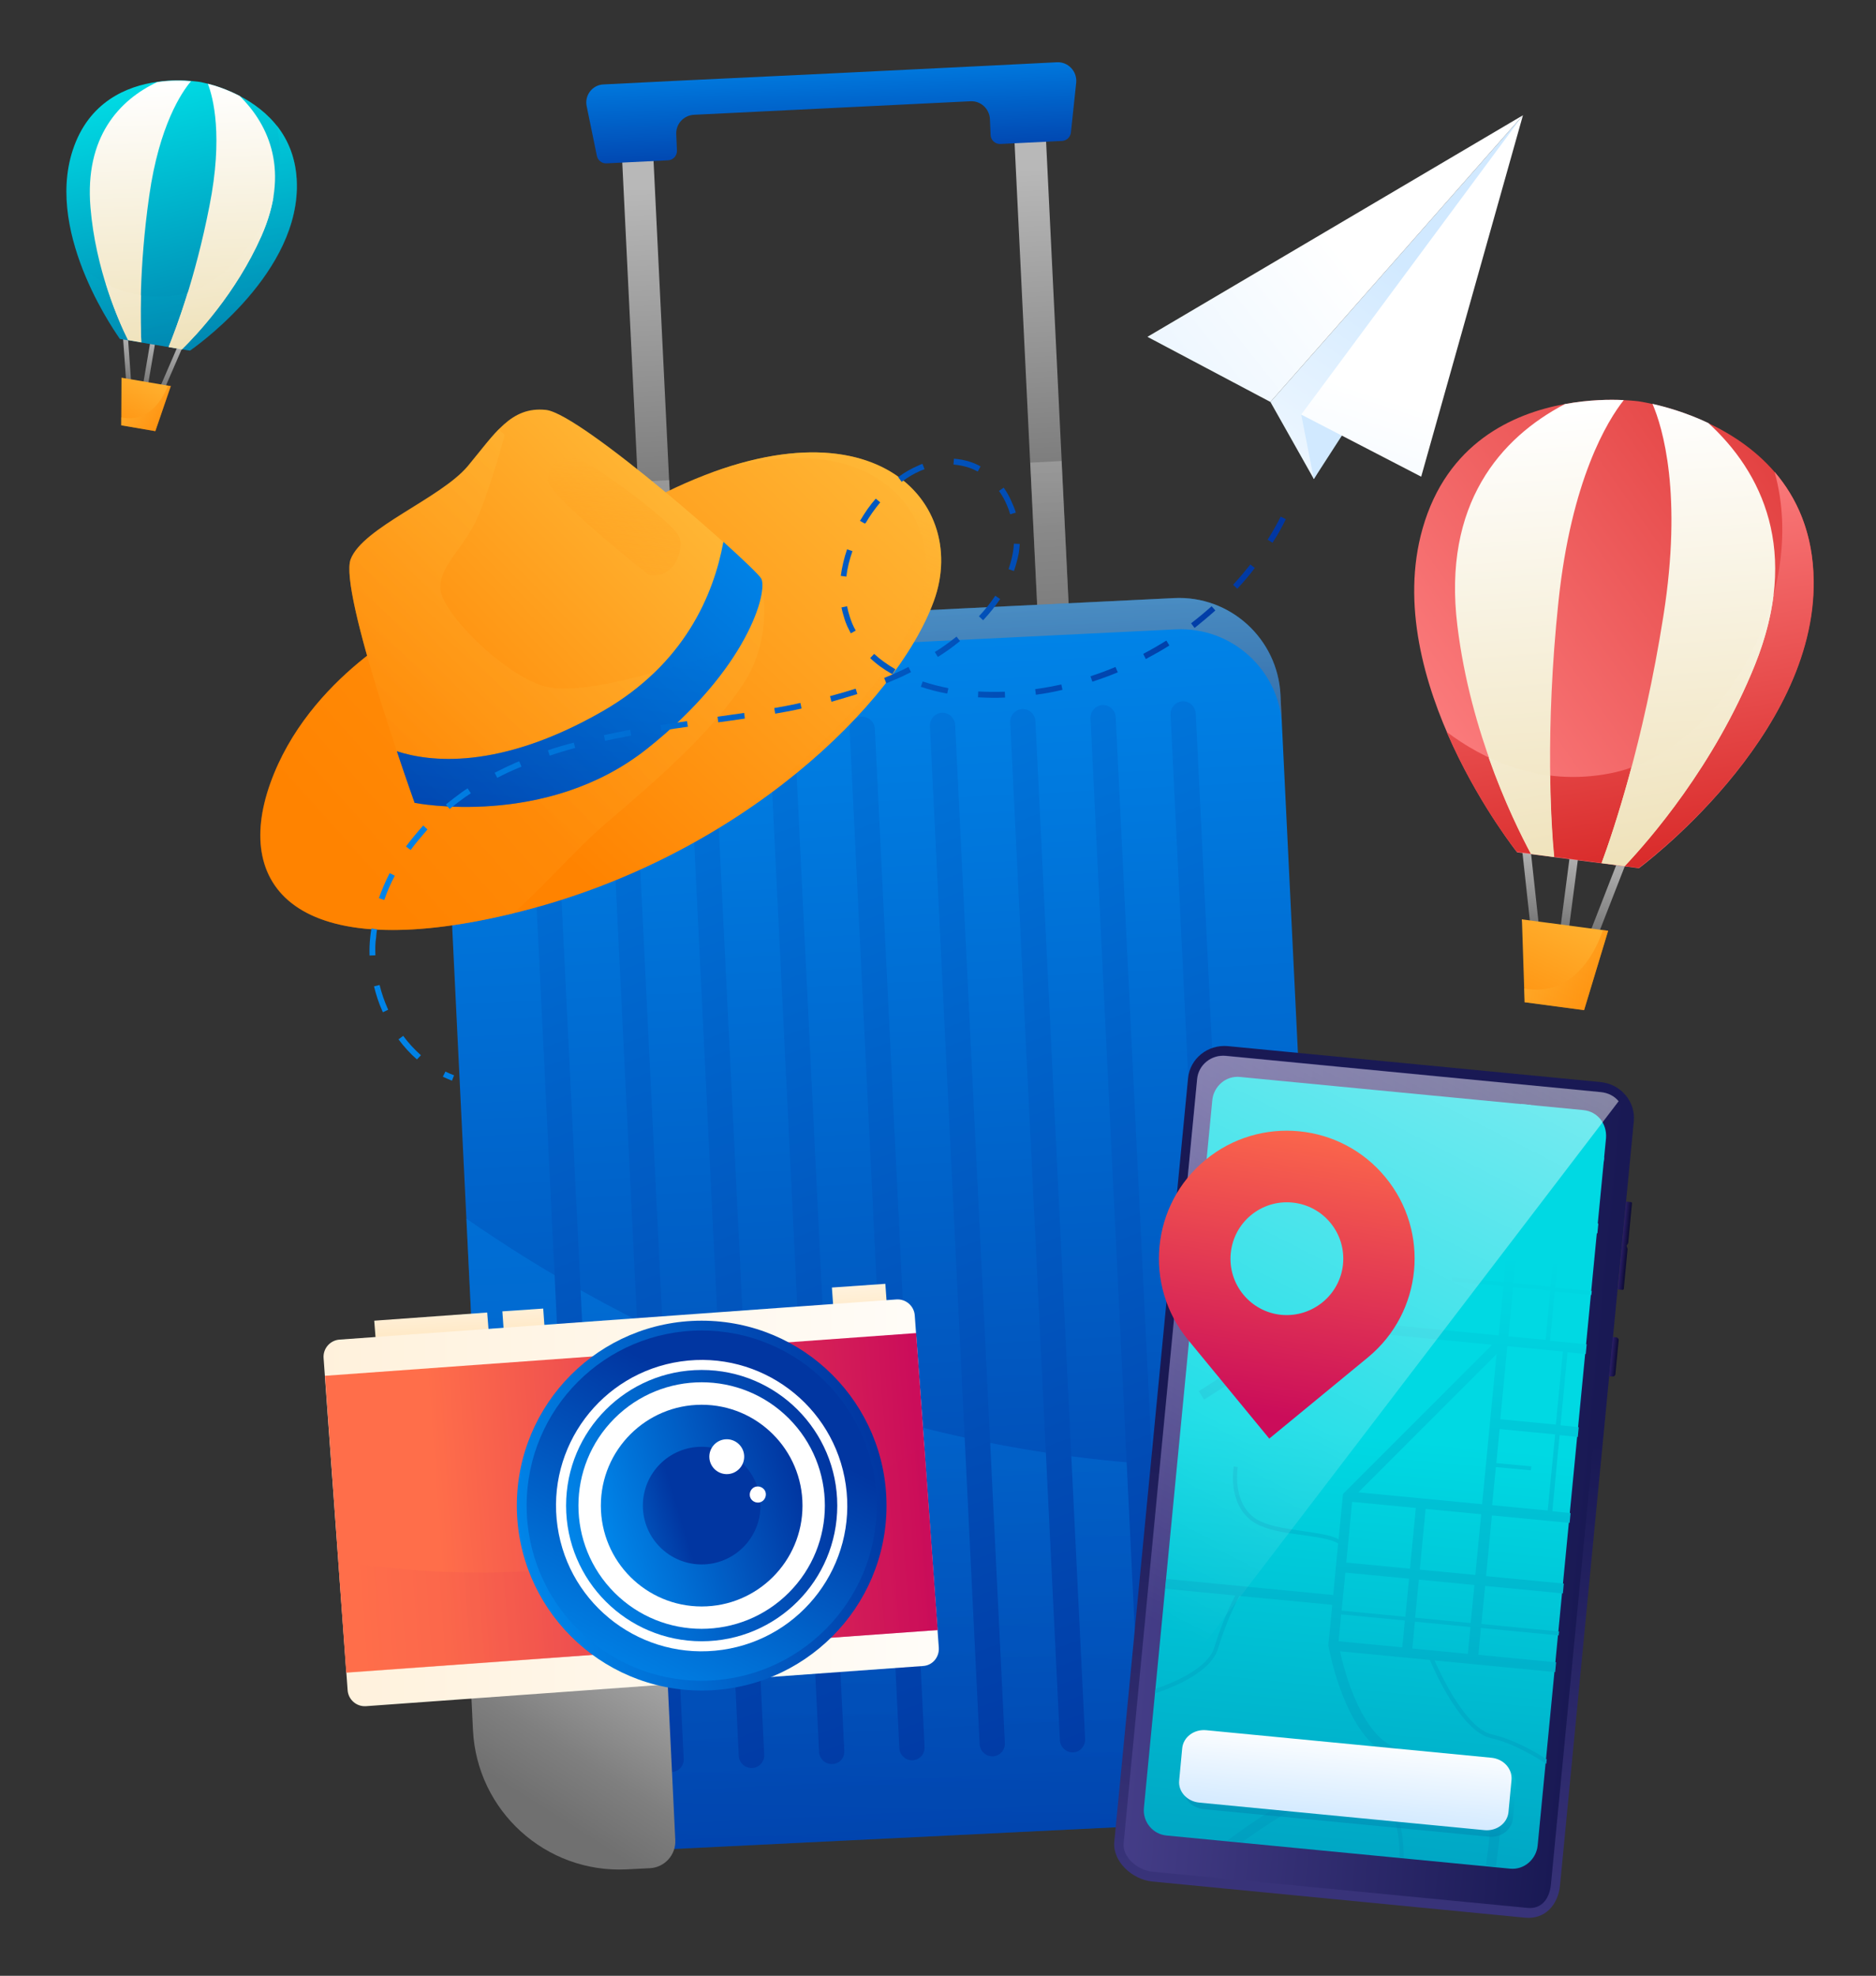 <svg width="452" height="476" viewBox="0 0 452 476" fill="none" xmlns="http://www.w3.org/2000/svg">
<rect x="0" y="0" width="452" height="476" fill="#333333" stroke="none"/>
<g clip-path="url(#clip0_1341_7482)">
<path d="M163.831 169.231L156.296 169.568L149.604 32.493L157.139 32.099L163.831 169.231Z" fill="url(#paint0_linear_1341_7482)"/>
<path opacity="0.5" d="M156.071 165.294L163.662 164.9L161.244 115.683L153.709 116.077L156.071 165.294Z" fill="url(#paint1_linear_1341_7482)"/>
<path d="M250.82 164.956L258.411 164.619L251.72 27.487L244.128 27.881L250.82 164.956Z" fill="url(#paint2_linear_1341_7482)"/>
<path opacity="0.5" d="M250.651 160.681L258.186 160.288L255.768 111.071L248.233 111.465L250.651 160.681Z" fill="url(#paint3_linear_1341_7482)"/>
<path d="M254.7 15L237.831 15.844L200.043 17.7L162.256 19.5L145.387 20.343C142.744 20.456 140.832 22.931 141.338 25.518L143.813 37.555C144.038 38.624 144.993 39.411 146.118 39.355L160.963 38.624C162.2 38.568 163.156 37.499 163.1 36.262L162.931 32.324C162.819 29.906 164.674 27.825 167.148 27.656L200.493 26.025L233.838 24.393C236.256 24.281 238.337 26.137 238.505 28.612L238.674 32.549C238.73 33.787 239.799 34.743 241.036 34.687L255.881 33.956C257.005 33.899 257.849 33.056 258.017 31.987L259.311 19.781C259.479 17.137 257.343 14.887 254.7 15Z" fill="url(#paint4_linear_1341_7482)"/>
<path d="M282.871 144.088L129.98 151.569C116.484 152.244 106.026 163.719 106.7 177.218L118.677 423.02C119.352 436.52 130.823 446.982 144.319 446.307L297.21 438.826C310.706 438.151 321.165 426.676 320.49 413.177L308.513 167.375C307.838 153.875 296.367 143.413 282.871 144.088Z" fill="url(#paint5_linear_1341_7482)"/>
<path opacity="0.35" d="M297.21 438.826C310.706 438.151 321.165 426.676 320.49 413.177L317.566 352.767C221.58 359.179 147.243 317.893 112.38 293.594L118.677 423.077C119.352 436.576 130.823 447.038 144.319 446.363L297.21 438.826Z" fill="url(#paint6_linear_1341_7482)"/>
<path opacity="0.35" d="M282.871 144.088L129.98 151.569C116.484 152.244 106.026 163.719 106.7 177.218L107.094 184.755C106.419 171.256 116.878 159.725 130.373 159.106L283.265 151.625C296.76 150.95 308.288 161.413 308.906 174.912L308.513 167.375C307.838 153.875 296.367 143.413 282.871 144.088Z" fill="url(#paint7_linear_1341_7482)"/>
<path d="M219.893 424.089C218.206 424.145 216.8 422.852 216.688 421.22L204.711 175.868C204.654 174.181 205.948 172.775 207.578 172.662C209.265 172.606 210.671 173.899 210.784 175.531L222.761 420.827C222.873 422.57 221.58 423.977 219.893 424.089Z" fill="url(#paint8_linear_1341_7482)"/>
<path d="M200.55 424.989C198.863 425.045 197.457 423.752 197.344 422.12L185.367 176.824C185.311 175.137 186.604 173.731 188.235 173.618C189.922 173.562 191.328 174.856 191.44 176.487L203.417 421.783C203.53 423.527 202.236 424.933 200.55 424.989Z" fill="url(#paint9_linear_1341_7482)"/>
<path d="M181.206 425.945C179.519 426.001 178.113 424.708 178.001 423.077L166.024 177.781C165.968 176.093 167.261 174.687 168.892 174.575C170.578 174.518 171.984 175.812 172.097 177.443L184.13 422.795C184.186 424.427 182.893 425.889 181.206 425.945Z" fill="url(#paint10_linear_1341_7482)"/>
<path d="M161.863 426.901C160.176 426.958 158.77 425.664 158.658 424.033L146.68 178.737C146.624 177.049 147.917 175.643 149.548 175.531C151.235 175.474 152.641 176.768 152.753 178.399L164.73 423.695C164.843 425.383 163.55 426.845 161.863 426.901Z" fill="url(#paint11_linear_1341_7482)"/>
<path d="M142.576 427.858C140.889 427.914 139.483 426.62 139.37 424.989L127.393 179.693C127.337 178.006 128.63 176.599 130.261 176.487C131.948 176.431 133.354 177.724 133.466 179.356L145.443 424.652C145.5 426.339 144.206 427.745 142.576 427.858Z" fill="url(#paint12_linear_1341_7482)"/>
<path d="M297.21 420.32C295.523 420.377 294.118 419.083 294.005 417.452L282.028 172.156C281.972 170.468 283.265 169.062 284.896 168.95C286.583 168.894 287.988 170.187 288.101 171.818L300.078 417.114C300.19 418.802 298.897 420.208 297.21 420.32Z" fill="url(#paint13_linear_1341_7482)"/>
<path d="M277.867 421.22C276.18 421.277 274.774 419.983 274.662 418.352L262.741 173.056C262.685 171.368 263.978 169.962 265.609 169.85C267.295 169.793 268.701 171.087 268.814 172.718L280.791 418.014C280.847 419.702 279.554 421.164 277.867 421.22Z" fill="url(#paint14_linear_1341_7482)"/>
<path d="M258.58 422.177C256.893 422.233 255.487 420.939 255.375 419.308L243.397 174.012C243.341 172.325 244.634 170.918 246.265 170.806C247.952 170.75 249.358 172.043 249.47 173.675L261.447 418.971C261.504 420.658 260.21 422.12 258.58 422.177Z" fill="url(#paint15_linear_1341_7482)"/>
<path d="M239.236 423.133C237.549 423.189 236.144 421.895 236.031 420.264L224.054 174.912C223.998 173.225 225.291 171.818 226.922 171.706C228.609 171.65 230.014 172.943 230.127 174.575L242.104 419.87C242.217 421.614 240.923 423.02 239.236 423.133Z" fill="url(#paint16_linear_1341_7482)"/>
<path d="M317.341 389.834L282.871 391.522C279.329 391.69 276.574 394.728 276.742 398.271L278.654 437.701C278.823 441.245 281.859 444.001 285.402 443.832L291.025 443.551C310.537 442.595 325.551 426.001 324.595 406.54L324.089 395.965C323.92 392.365 320.883 389.609 317.341 389.834Z" fill="url(#paint17_linear_1341_7482)"/>
<path d="M154.047 397.765L119.577 399.453C116.035 399.621 113.279 402.659 113.448 406.202L113.954 416.777C114.91 436.295 131.498 451.313 150.954 450.357L156.577 450.075C160.12 449.907 162.875 446.869 162.706 443.326L160.794 403.896C160.626 400.353 157.645 397.596 154.047 397.765Z" fill="url(#paint18_linear_1341_7482)"/>
<path d="M36.974 81.429C36.637 81.372 36.356 81.597 36.3 81.879L34.5 92.453C34.444 92.734 34.669 93.016 35.006 93.072C35.343 93.128 35.625 92.903 35.681 92.622L37.48 82.047C37.536 81.822 37.312 81.485 36.974 81.429Z" fill="url(#paint19_linear_1341_7482)"/>
<path d="M30.17 80.304C29.833 80.304 29.608 80.585 29.608 80.866L30.395 91.891C30.395 92.172 30.62 92.341 30.901 92.397C30.958 92.397 31.014 92.397 31.014 92.397C31.351 92.397 31.576 92.116 31.576 91.834L30.789 80.81C30.789 80.529 30.508 80.304 30.17 80.304Z" fill="url(#paint20_linear_1341_7482)"/>
<path d="M43.834 82.61C43.497 82.497 43.16 82.61 43.047 82.891L38.661 93.016C38.549 93.297 38.717 93.634 38.999 93.747C39.055 93.747 39.111 93.747 39.111 93.803C39.392 93.859 39.673 93.747 39.73 93.466L44.116 83.341C44.284 83.06 44.116 82.722 43.834 82.61Z" fill="url(#paint21_linear_1341_7482)"/>
<path d="M41.135 93.016L37.424 103.871L29.214 102.465V102.184L29.271 91.384V90.991L41.135 93.016Z" fill="url(#paint22_linear_1341_7482)"/>
<path opacity="0.45" d="M35.175 99.709C32.926 101.003 30.733 100.89 29.214 100.553V102.184V102.465L37.424 103.871L41.191 93.016L40.461 92.903C39.786 94.647 38.155 98.022 35.175 99.709Z" fill="url(#paint23_linear_1341_7482)"/>
<path d="M17.518 36.205C21.342 24.506 30.564 20.737 37.874 19.725C41.248 19.219 44.172 19.331 46.027 19.5C47.321 19.612 48.052 19.725 48.052 19.725C48.052 19.725 48.783 19.837 50.076 20.175C51.875 20.625 54.687 21.525 57.723 23.1C64.302 26.531 71.781 33.112 71.5 45.43C71.05 67.254 45.746 84.466 45.746 84.466L37.312 83.06L28.877 81.653C28.933 81.597 10.714 57.017 17.518 36.205Z" fill="url(#paint24_linear_1341_7482)"/>
<path opacity="0.45" d="M66.664 30.187C70.881 47.736 57.78 68.66 42.429 71.135C32.419 72.71 24.66 68.492 19.88 64.554C23.704 74.397 28.989 81.597 28.989 81.597L45.802 84.466C45.802 84.466 71.106 67.254 71.556 45.43C71.669 38.849 69.588 33.899 66.664 30.187Z" fill="url(#paint25_linear_1341_7482)"/>
<path d="M50.469 49.592C47.039 67.198 42.26 79.572 40.629 83.622L43.834 84.185C47.321 80.754 56.824 70.741 62.953 56.961C69.869 41.38 64.921 30.187 57.723 23.1C54.687 21.525 51.875 20.625 50.076 20.175C51.369 23.493 53.787 32.831 50.469 49.592Z" fill="url(#paint26_linear_1341_7482)"/>
<path d="M35.962 47.117C33.432 64.892 33.825 78.11 34.05 82.497L30.845 81.935C28.652 77.547 23.029 64.948 21.792 49.93C20.386 32.999 28.765 24.056 37.874 19.781C41.248 19.275 44.172 19.387 46.027 19.556C43.778 22.2 38.38 30.187 35.962 47.117Z" fill="url(#paint27_linear_1341_7482)"/>
<path d="M45.24 70.46C43.272 76.873 41.473 81.429 40.629 83.566L43.834 84.128C47.321 80.697 56.824 70.685 62.953 56.905C64.471 53.474 65.427 50.211 65.933 47.23C62.672 58.029 54.574 67.535 45.24 70.46ZM25.503 68.323C27.471 74.679 29.664 79.516 30.845 81.879L34.05 82.441C33.938 80.416 33.825 76.535 33.938 71.135C30.789 70.629 27.921 69.617 25.503 68.323Z" fill="url(#paint28_linear_1341_7482)"/>
<path d="M385.661 260.69L295.861 252.028C291.025 251.578 286.695 255.009 286.245 259.79L268.476 443.72C268.027 448.444 272.806 452.832 277.642 453.282L367.443 462C372.278 462.45 375.427 458.906 375.877 454.125L393.646 270.139C394.096 265.414 390.553 261.196 385.661 260.69Z" fill="url(#paint29_linear_1341_7482)"/>
<path d="M385.718 263.052L295.355 254.334C291.868 253.996 288.776 256.471 288.438 259.902L270.726 444.057C270.388 447.432 274.156 450.582 277.642 450.919L368.005 459.638C371.491 459.975 373.347 457.388 373.684 453.957L391.453 269.802C391.734 266.427 389.204 263.39 385.718 263.052Z" fill="url(#paint30_linear_1341_7482)"/>
<path d="M385.605 269.633C384.593 268.396 383.187 267.608 381.5 267.439L298.729 259.452C297.042 259.284 295.467 259.846 294.286 260.858C293.105 261.871 292.262 263.333 292.093 265.021L275.618 435.507C275.449 437.195 275.955 438.77 276.967 440.007C277.979 441.245 279.385 442.032 281.072 442.201L363.844 450.188C365.531 450.357 367.105 449.794 368.286 448.782C369.467 447.769 370.31 446.307 370.479 444.619L386.955 274.133C387.067 272.445 386.561 270.814 385.605 269.633Z" fill="url(#paint31_linear_1341_7482)"/>
<path d="M367.836 277.058L367.724 278.014L386.392 279.814L386.505 278.858L367.836 277.058ZM368.848 266.202L366.487 265.977L363.057 301.244L352.935 300.288L352.823 301.244L362.944 302.2L362.326 308.894L349.955 307.713L349.842 308.669L362.213 309.85L361.089 321.718L316.498 317.387L288.832 335.162L290.125 337.186L317.116 319.862L359.514 323.968L323.864 359.629L323.583 359.91L322.514 370.823C320.546 369.81 317.397 369.36 313.911 368.854C309.581 368.235 304.689 367.56 302.046 365.535C296.817 361.485 298.222 353.498 298.222 353.442L297.267 353.273C297.21 353.611 295.748 361.935 301.484 366.323C304.352 368.516 309.131 369.191 313.798 369.81C317.285 370.316 320.659 370.766 322.402 371.835L321.221 384.266L281.016 380.385L280.791 382.747L297.604 384.378C296.536 386.459 294.286 391.184 292.599 396.809C291.137 401.815 283.153 405.246 278.429 406.877L278.317 407.946C283.153 406.371 291.868 402.715 293.499 397.09C295.242 391.24 297.66 386.291 298.616 384.491L320.996 386.628L320.04 396.471L320.096 396.64C320.265 397.484 323.245 414.021 331.624 420.995C330.78 422.289 327.969 425.495 318.803 429.433C310.087 433.201 300.978 439.501 295.692 443.438L299.291 443.776C304.633 439.951 312.393 434.776 319.703 431.626C321.614 430.783 323.245 429.995 324.651 429.264C326.732 430.051 333.198 432.695 335.391 436.913C336.853 439.726 337.19 444.113 337.247 447.488L338.203 447.601C338.203 444.113 337.809 439.501 336.234 436.464C334.098 432.357 328.475 429.714 325.776 428.645C330.555 425.945 332.636 423.752 333.535 422.345C334.435 422.852 335.335 423.302 336.347 423.583C351.586 427.914 358.839 432.357 359.233 434.72C359.57 437.195 358.727 444.451 357.996 449.513L360.414 449.738C361.089 444.957 362.044 437.251 361.651 434.382C360.864 428.87 345.906 423.808 337.078 421.333C328.193 418.802 323.976 402.94 322.852 397.821L344.5 399.903C345.738 402.827 352.148 417.171 359.233 418.745C364.519 419.927 369.917 423.189 372.56 424.933L372.672 423.864C369.861 422.008 364.687 419.027 359.458 417.846C353.272 416.439 347.256 403.671 345.625 400.015L374.696 402.827L374.921 400.465L356.196 398.665L356.815 392.197L375.54 393.997L375.652 393.04L356.927 391.24L357.827 382.072L376.552 383.872L376.777 381.51L358.052 379.71L359.458 365.085L378.183 366.885L378.408 364.523L374.022 364.073L375.765 345.736L380.151 346.186L380.376 343.824L375.99 343.374L377.677 325.768L382.063 326.218L382.288 323.856L373.459 323.012L374.584 311.144L383.412 311.987L383.525 311.031L374.696 310.188L376.046 296.294L384.874 297.138L385.099 294.776L366.374 292.976L368.848 266.202ZM337.865 396.865L322.514 395.403L323.133 388.934L338.484 390.397L337.865 396.865ZM338.596 389.497L323.245 388.034L324.145 378.866L339.496 380.328L338.596 389.497ZM339.721 377.91L324.37 376.447L325.776 361.823L341.127 363.285L339.721 377.91ZM353.666 398.44L340.283 397.146L340.902 390.678L354.285 391.972L353.666 398.44ZM354.341 391.015L340.958 389.722L341.858 380.553L355.241 381.847L354.341 391.015ZM355.465 379.428L342.083 378.135L343.488 363.51L356.871 364.804L355.465 379.428ZM357.096 362.385L327.294 359.517L360.582 326.218L357.096 362.385ZM364.575 310.075L373.516 310.919L372.391 322.787L363.45 321.943L364.575 310.075ZM372.897 363.904L359.514 362.61L360.414 353.442L368.848 354.229L368.961 353.273L360.526 352.486L361.313 344.274L374.696 345.567L372.897 363.904ZM376.552 325.599L374.865 343.205L361.482 341.911L363.169 324.306L376.552 325.599ZM374.921 296.069L373.572 309.963L364.631 309.119L365.981 295.226L374.921 296.069Z" fill="url(#paint32_linear_1341_7482)"/>
<path opacity="0.5" d="M389.991 265.302C388.979 264.065 387.461 263.277 385.718 263.108L295.355 254.39C291.868 254.052 288.776 256.527 288.438 259.958L273.143 418.296L389.991 265.302Z" fill="url(#paint33_linear_1341_7482)"/>
<path d="M392.297 299.388L393.196 289.938C393.196 289.77 393.14 289.657 392.971 289.601L391.791 289.489L389.766 310.638L390.947 310.75C391.06 310.75 391.228 310.638 391.228 310.469L392.128 301.019C392.128 300.963 392.128 300.907 392.128 300.851L391.903 300.119L392.297 299.444C392.24 299.501 392.297 299.444 392.297 299.388Z" fill="url(#paint34_linear_1341_7482)"/>
<path d="M389.373 322.168L388.585 322.112L387.686 331.562L388.473 331.618C388.867 331.674 389.204 331.393 389.204 330.999L389.991 322.9C390.047 322.562 389.766 322.225 389.373 322.168Z" fill="url(#paint35_linear_1341_7482)"/>
<path opacity="0.45" d="M360.414 425.045L291.7 418.408C288.776 418.127 286.189 420.039 285.908 422.739L285.177 430.501C284.896 433.201 287.089 435.564 290.013 435.845L358.727 442.482C361.651 442.763 364.237 440.851 364.519 438.151L365.25 430.389C365.531 427.745 363.394 425.326 360.414 425.045Z" fill="url(#paint36_linear_1341_7482)"/>
<path d="M359.345 423.47L290.631 416.833C287.707 416.552 285.121 418.464 284.84 421.164L284.109 428.926C283.827 431.626 286.02 433.989 288.944 434.27L357.658 440.907C360.582 441.188 363.169 439.276 363.45 436.576L364.181 428.814C364.406 426.114 362.269 423.752 359.345 423.47Z" fill="url(#paint37_linear_1341_7482)"/>
<path d="M333.817 283.639C323.02 270.477 303.564 268.621 290.463 279.42C277.305 290.22 275.449 309.681 286.245 322.787L305.814 346.58L329.599 327.006C342.757 316.15 344.613 296.744 333.817 283.639ZM308.738 316.769C301.259 316.037 295.804 309.4 296.535 301.919C297.266 294.438 303.902 288.982 311.38 289.714C318.859 290.445 324.314 297.082 323.583 304.563C322.852 311.988 316.216 317.444 308.738 316.769Z" fill="url(#paint38_linear_1341_7482)"/>
<path d="M118.003 324.081L90.787 326.049L90.168 318.175L117.384 316.206L118.003 324.081Z" fill="url(#paint39_linear_1341_7482)"/>
<path d="M131.442 323.125L121.601 323.856L121.039 315.925L130.88 315.25L131.442 323.125Z" fill="url(#paint40_linear_1341_7482)"/>
<path d="M213.876 317.162L200.999 318.118L200.437 310.188L213.314 309.288L213.876 317.162Z" fill="url(#paint41_linear_1341_7482)"/>
<path d="M222.367 401.365L88.2 411.04C85.895 411.208 83.927 409.465 83.758 407.215L77.966 327.174C77.798 324.868 79.541 322.9 81.79 322.731L215.957 313.056C218.262 312.887 220.23 314.631 220.399 316.881L226.191 396.921C226.359 399.228 224.673 401.253 222.367 401.365Z" fill="url(#paint42_linear_1341_7482)"/>
<path d="M83.421 402.94L225.91 392.703L220.736 321.156L78.304 331.449L83.421 402.94Z" fill="url(#paint43_linear_1341_7482)"/>
<path opacity="0.45" d="M222.704 348.323C204.654 359.517 184.861 367.898 164.224 373.016C137.234 379.653 108.893 380.61 81.509 375.997L83.477 402.996L225.91 392.703L222.704 348.323Z" fill="url(#paint44_linear_1341_7482)"/>
<path d="M169.06 407.271C193.656 407.271 213.595 387.326 213.595 362.723C213.595 338.12 193.656 318.175 169.06 318.175C144.464 318.175 124.526 338.12 124.526 362.723C124.526 387.326 144.464 407.271 169.06 407.271Z" fill="url(#paint45_linear_1341_7482)"/>
<path d="M169.06 404.909C192.352 404.909 211.233 386.021 211.233 362.723C211.233 339.424 192.352 320.537 169.06 320.537C145.769 320.537 126.887 339.424 126.887 362.723C126.887 386.021 145.769 404.909 169.06 404.909Z" fill="url(#paint46_linear_1341_7482)"/>
<path d="M174.079 397.464C193.258 394.688 206.556 376.886 203.781 357.701C201.006 338.516 183.208 325.214 164.029 327.99C144.85 330.766 131.552 348.568 134.327 367.753C137.102 386.938 154.9 400.24 174.079 397.464Z" fill="white"/>
<path d="M169.06 395.403C187.104 395.403 201.73 380.771 201.73 362.723C201.73 344.674 187.104 330.043 169.06 330.043C151.017 330.043 136.39 344.674 136.39 362.723C136.39 380.771 151.017 395.403 169.06 395.403Z" fill="url(#paint47_linear_1341_7482)"/>
<path d="M190.047 383.709C201.641 372.111 201.641 353.307 190.047 341.709C178.452 330.111 159.654 330.111 148.059 341.709C136.465 353.307 136.465 372.111 148.059 383.709C159.654 395.307 178.452 395.307 190.047 383.709Z" fill="white"/>
<path d="M169.06 387.022C182.476 387.022 193.352 376.143 193.352 362.723C193.352 349.303 182.476 338.424 169.06 338.424C155.644 338.424 144.769 349.303 144.769 362.723C144.769 376.143 155.644 387.022 169.06 387.022Z" fill="url(#paint48_linear_1341_7482)"/>
<path d="M169.06 376.897C176.886 376.897 183.23 370.551 183.23 362.723C183.23 354.895 176.886 348.548 169.06 348.548C161.234 348.548 154.89 354.895 154.89 362.723C154.89 370.551 161.234 376.897 169.06 376.897Z" fill="url(#paint49_linear_1341_7482)"/>
<path d="M179.294 350.63C179.463 352.936 177.72 354.961 175.414 355.129C173.109 355.298 171.085 353.554 170.916 351.248C170.747 348.942 172.49 346.917 174.796 346.748C177.101 346.58 179.126 348.323 179.294 350.63Z" fill="white"/>
<path d="M184.524 359.91C184.58 360.979 183.793 361.935 182.724 361.992C181.656 362.048 180.7 361.26 180.644 360.192C180.588 359.123 181.375 358.167 182.443 358.11C183.512 358.054 184.468 358.842 184.524 359.91Z" fill="white"/>
<path d="M379.476 204.498C378.914 204.442 378.408 204.78 378.351 205.286L375.933 223.791C375.877 224.297 376.271 224.804 376.833 224.86C377.395 224.916 377.901 224.579 377.958 224.072L380.376 205.567C380.432 205.061 380.038 204.555 379.476 204.498Z" fill="url(#paint50_linear_1341_7482)"/>
<path d="M367.555 202.923C366.993 202.98 366.599 203.43 366.655 203.936L368.736 223.004C368.792 223.454 369.186 223.791 369.636 223.847C369.692 223.847 369.804 223.847 369.86 223.847C370.423 223.791 370.816 223.341 370.76 222.835L368.68 203.767C368.623 203.317 368.117 202.923 367.555 202.923Z" fill="url(#paint51_linear_1341_7482)"/>
<path d="M391.397 206.073C390.835 205.904 390.272 206.129 390.104 206.636L383.131 224.522C382.962 225.029 383.243 225.535 383.749 225.76C383.806 225.76 383.918 225.816 383.974 225.816C384.424 225.872 384.93 225.647 385.043 225.197L392.015 207.311C392.24 206.804 391.959 206.242 391.397 206.073Z" fill="url(#paint52_linear_1341_7482)"/>
<path d="M387.461 224.241L381.669 243.365L367.33 241.453V240.947L366.712 222.216L366.655 221.485L387.461 224.241Z" fill="url(#paint53_linear_1341_7482)"/>
<path opacity="0.45" d="M377.564 236.278C373.74 238.697 369.917 238.641 367.218 238.134L367.33 240.947V241.453L381.669 243.365L387.461 224.241L386.224 224.073C385.155 227.166 382.569 233.128 377.564 236.278Z" fill="url(#paint54_linear_1341_7482)"/>
<path d="M342.757 127.326C348.605 106.796 364.406 99.653 377.002 97.347C382.794 96.278 387.911 96.222 391.172 96.39C393.421 96.503 394.714 96.671 394.714 96.671C394.714 96.671 396.008 96.84 398.201 97.347C401.35 98.022 406.298 99.428 411.64 101.959C423.28 107.471 436.663 118.383 437 139.757C437.619 177.668 394.883 209.167 394.883 209.167L380.207 207.254L365.531 205.342C365.474 205.229 332.355 163.775 342.757 127.326Z" fill="url(#paint55_linear_1341_7482)"/>
<path d="M427.553 113.658C435.988 143.751 414.62 180.987 388.135 186.274C370.873 189.705 357.152 182.787 348.549 176.318C355.803 193.192 365.474 205.229 365.474 205.229L394.827 209.111C394.827 209.111 437.562 177.668 436.944 139.701C436.831 128.339 432.895 119.902 427.553 113.658Z" fill="url(#paint56_linear_1341_7482)"/>
<path d="M400.787 148.307C395.952 179.074 388.529 200.842 385.886 207.929L391.453 208.661C397.301 202.473 413.046 184.474 422.83 160.175C433.851 132.783 424.517 113.715 411.584 101.903C406.242 99.371 401.293 98.022 398.145 97.29C400.619 103.028 405.398 119.058 400.787 148.307Z" fill="url(#paint57_linear_1341_7482)"/>
<path d="M375.484 144.988C372.222 175.981 373.74 198.93 374.471 206.411L368.905 205.679C364.856 198.199 354.285 176.712 351.136 150.725C347.537 121.42 361.538 105.446 377.058 97.347C382.85 96.278 387.967 96.222 391.228 96.39C387.348 101.284 378.576 115.514 375.484 144.988Z" fill="url(#paint58_linear_1341_7482)"/>
<path d="M393.084 184.868C390.047 196.174 387.292 204.105 385.886 207.929L391.453 208.661C397.301 202.473 413.046 184.474 422.83 160.175C425.248 154.1 426.71 148.419 427.328 143.188C422.436 162.2 409.053 179.243 393.084 184.868ZM358.671 182.505C362.494 193.361 366.655 201.63 368.848 205.736L374.415 206.467C374.078 202.98 373.572 196.23 373.459 186.893C367.949 186.162 363 184.53 358.671 182.505Z" fill="url(#paint59_linear_1341_7482)"/>
<path d="M100.515 150.107C100.515 150.107 74.368 162.875 65.146 188.693C55.924 214.51 72.624 232.96 125.538 219.573C178.451 206.186 216.069 169.4 225.01 144.763C233.951 120.183 208.478 92.622 155.677 121.027C102.877 149.432 100.515 150.107 100.515 150.107Z" fill="url(#paint60_linear_1341_7482)"/>
<path opacity="0.5" d="M170.354 114.277C210.615 100.721 229.227 124.57 221.355 146.113C213.426 167.881 183.062 199.211 139.539 215.41C185.03 199.661 216.857 167.15 225.01 144.819C233.107 122.545 213.145 97.965 170.354 114.277Z" fill="url(#paint61_linear_1341_7482)"/>
<path opacity="0.45" d="M123.682 220.023C131.442 213.217 138.527 204.723 146.174 198.199C158.039 188.074 170.86 176.993 178.901 165.069C186.942 153.144 183.343 139.42 183.343 139.42L149.886 138.801C149.886 138.801 133.579 139.588 118.284 140.995C101.527 149.826 100.459 150.163 100.459 150.163C100.459 150.163 74.311 162.931 65.09 188.749C55.98 214.229 72.231 232.51 123.682 220.023Z" fill="url(#paint62_linear_1341_7482)"/>
<path d="M99.896 193.417C99.896 193.417 81.565 142.401 84.489 134.751C87.413 127.101 106.194 120.071 112.717 112.308C119.24 104.49 123.064 97.853 131.554 98.753C140.045 99.653 181.656 136.382 183.343 139.42C185.03 142.457 180.138 161.188 155.79 180.48C131.498 199.717 99.896 193.417 99.896 193.417Z" fill="url(#paint63_linear_1341_7482)"/>
<path opacity="0.45" d="M169.229 167.881C167.767 163.1 165.518 159.613 165.518 159.613C164.843 159.669 140.945 168.05 131.217 165.35C121.489 162.65 106.588 147.801 106.138 142.007C105.688 136.214 111.93 132.164 115.304 124.12C118.621 116.133 121.601 104.771 121.601 104.771L120.139 103.421C117.778 105.84 115.472 108.934 112.717 112.252C106.194 120.071 87.413 127.045 84.489 134.695C81.734 141.951 97.985 188.074 99.728 192.967L102.202 193.755C109.962 194.767 135.434 196.567 155.79 180.424C161.188 176.149 165.63 171.931 169.229 167.881Z" fill="url(#paint64_linear_1341_7482)"/>
<path d="M174.29 130.533C171.984 143.188 164.955 160.006 145.162 171.368C120.14 185.712 103.327 183.518 95.623 180.987C98.041 188.243 99.897 193.417 99.897 193.417C99.897 193.417 131.498 199.717 155.846 180.424C180.194 161.131 185.086 142.457 183.399 139.363C182.893 138.52 179.351 135.089 174.29 130.533Z" fill="url(#paint65_linear_1341_7482)"/>
<path opacity="0.35" d="M157.814 161.919C154.328 165.294 150.167 168.5 145.162 171.368C120.14 185.712 103.327 183.518 95.623 180.987C98.041 188.243 99.897 193.417 99.897 193.417C99.897 193.417 131.498 199.717 155.846 180.424C167.317 171.312 174.459 162.369 178.62 155.113C172.547 157.981 157.814 161.919 157.814 161.919Z" fill="url(#paint66_linear_1341_7482)"/>
<path opacity="0.5" d="M156.24 138.464C156.24 138.464 131.498 118.946 131.948 115.515C132.398 112.083 135.49 108.202 141.395 111.577C147.299 114.952 162.256 126.145 163.606 129.239C164.955 132.276 162.425 139.813 156.24 138.464Z" fill="url(#paint67_linear_1341_7482)"/>
<path d="M316.554 115.402L306.095 96.84L366.936 27.768L316.554 115.402Z" fill="url(#paint68_linear_1341_7482)"/>
<path d="M313.517 99.878L316.554 115.402L325.382 101.734L313.517 99.878Z" fill="url(#paint69_linear_1341_7482)"/>
<path d="M276.461 81.147L366.936 27.768L306.095 96.84L276.461 81.147Z" fill="url(#paint70_linear_1341_7482)"/>
<path d="M366.936 27.768L313.517 99.878L342.42 114.84L366.936 27.768Z" fill="url(#paint71_linear_1341_7482)"/>
<path d="M108.893 260.352C108.162 260.071 107.431 259.733 106.7 259.396L107.319 258.158C107.994 258.496 108.668 258.777 109.399 259.058L108.893 260.352ZM100.459 255.234C98.828 253.827 97.31 252.14 96.016 250.396L97.141 249.553C98.434 251.296 99.84 252.815 101.415 254.221L100.459 255.234ZM92.249 243.872L92.08 243.478C91.237 241.622 90.618 239.653 90.112 237.628L91.462 237.291C91.912 239.203 92.586 241.115 93.374 242.915L93.542 243.253L92.249 243.872ZM269.32 161.975C267.295 162.819 265.271 163.55 263.191 164.225L262.741 162.931C264.765 162.256 266.789 161.525 268.757 160.681L269.32 161.975ZM276.067 158.769L275.449 157.531C277.361 156.519 279.216 155.45 281.016 154.325L281.747 155.507C279.891 156.688 277.979 157.756 276.067 158.769ZM255.993 166.194C253.856 166.7 251.719 167.094 249.583 167.375L249.414 166.025C251.495 165.744 253.631 165.35 255.712 164.9L255.993 166.194ZM287.82 151.288L286.976 150.163C288.663 148.869 290.35 147.463 291.925 146.057L292.824 147.069C291.193 148.532 289.507 149.938 287.82 151.288ZM242.16 168.05C239.967 168.162 237.774 168.106 235.637 167.994L235.694 166.587C237.83 166.7 239.967 166.7 242.104 166.644L242.16 168.05ZM298.11 141.838L297.098 140.882C298.56 139.307 299.909 137.676 301.259 135.989L302.327 136.832C301.034 138.576 299.572 140.263 298.11 141.838ZM90.45 230.147L89.044 230.203C88.988 228.685 89.044 227.166 89.213 225.704C89.269 225.029 89.381 224.354 89.494 223.679L90.843 223.904C90.731 224.579 90.674 225.197 90.618 225.872C90.393 227.222 90.393 228.685 90.45 230.147ZM228.215 167.094C226.022 166.7 223.885 166.137 221.861 165.462L222.311 164.169C224.279 164.844 226.359 165.35 228.496 165.8L228.215 167.094ZM306.601 130.758L305.42 130.026C306.545 128.226 307.613 126.37 308.569 124.458L309.806 125.077C308.85 127.045 307.782 128.958 306.601 130.758ZM215.394 163.831C214.776 164.112 214.157 164.337 213.539 164.619L213.033 163.325C215.001 162.537 217.025 161.638 218.881 160.681L219.499 161.919C218.206 162.594 216.8 163.269 215.394 163.831ZM92.586 216.816L91.293 216.366C92.024 214.342 92.868 212.317 93.88 210.348L95.117 210.967C94.105 212.879 93.261 214.848 92.586 216.816ZM206.566 167.206C204.598 167.825 202.461 168.443 200.325 169.062L199.987 167.712C202.124 167.15 204.204 166.531 206.173 165.912L206.566 167.206ZM225.966 158.263L225.235 157.081C226.978 156.013 228.609 154.832 230.183 153.594L230.464 153.369L231.308 154.438L231.027 154.663C229.452 155.957 227.765 157.138 225.966 158.263ZM215.001 162.425C212.976 161.3 211.177 160.006 209.659 158.544L210.615 157.531C212.077 158.881 213.82 160.119 215.732 161.244L215.001 162.425ZM193.127 170.693L192.396 170.862C190.597 171.256 188.741 171.593 186.773 171.931L186.548 170.581C188.46 170.243 190.372 169.906 192.115 169.512L192.846 169.343L193.127 170.693ZM236.875 149.432L235.862 148.476C237.381 146.844 238.674 145.213 239.799 143.526L240.979 144.313C239.799 146.057 238.393 147.801 236.875 149.432ZM179.463 173.112C177.326 173.45 175.189 173.731 173.053 174.012L172.884 172.662C175.021 172.381 177.157 172.043 179.294 171.762L179.463 173.112ZM98.94 204.779L97.816 203.936C99.109 202.192 100.515 200.505 101.977 198.873L102.989 199.83C101.583 201.461 100.177 203.092 98.94 204.779ZM165.743 175.081C163.606 175.362 161.469 175.699 159.332 176.037L159.107 174.687C161.244 174.349 163.381 174.068 165.518 173.731L165.743 175.081ZM244.297 137.564L243.004 137.114C243.454 135.764 243.847 134.357 244.072 132.951C244.185 132.276 244.241 131.658 244.297 130.983L245.703 131.039C245.647 131.77 245.59 132.445 245.478 133.176C245.197 134.639 244.803 136.101 244.297 137.564ZM152.079 177.218L150.898 177.443C149.098 177.781 147.411 178.118 145.781 178.456L145.5 177.106C147.13 176.768 148.873 176.374 150.673 176.037L151.854 175.812L152.079 177.218ZM108.331 194.88L107.431 193.811C108.668 192.799 110.018 191.786 111.311 190.83C111.761 190.493 112.211 190.211 112.661 189.93L113.448 191.111C112.998 191.393 112.548 191.73 112.098 192.011C110.861 192.911 109.568 193.867 108.331 194.88ZM204.992 152.582C204.711 152.019 204.429 151.457 204.148 150.894C203.923 150.332 203.642 149.713 203.473 149.094C203.192 148.194 202.911 147.238 202.742 146.338L204.092 146.057C204.261 146.957 204.486 147.801 204.767 148.644C204.935 149.207 205.16 149.769 205.385 150.332C205.61 150.894 205.891 151.4 206.173 151.907L204.992 152.582ZM138.583 180.199C136.446 180.762 134.366 181.38 132.454 182.055L132.004 180.762C133.972 180.087 136.053 179.468 138.246 178.906L138.583 180.199ZM119.802 187.399L119.184 186.161C120.814 185.318 122.501 184.53 124.244 183.743L125.088 183.405L125.65 184.699L124.807 185.037C123.063 185.768 121.377 186.555 119.802 187.399ZM244.747 123.502L243.397 123.895C243.172 123.108 242.891 122.32 242.554 121.589C242.048 120.408 241.429 119.283 240.698 118.271L241.823 117.483C242.61 118.552 243.285 119.789 243.791 121.027C244.185 121.87 244.522 122.658 244.747 123.502ZM203.923 138.913L202.574 138.745C202.855 136.664 203.361 134.47 204.092 132.333L205.385 132.782C204.654 134.864 204.148 136.889 203.923 138.913ZM208.366 126.145L207.185 125.47L207.353 125.245C208.422 123.445 209.603 121.702 211.008 120.127L212.077 121.027C210.783 122.602 209.603 124.233 208.59 125.977L208.366 126.145ZM235.581 113.602C234.85 113.208 234.119 112.871 233.388 112.646C232.207 112.252 230.97 112.027 229.733 111.915L229.846 110.508C231.195 110.621 232.545 110.846 233.838 111.296C234.682 111.577 235.469 111.915 236.256 112.365L235.581 113.602ZM217.25 116.077L216.407 114.952C217.981 113.771 219.612 112.871 221.299 112.14C221.636 111.971 221.917 111.858 222.255 111.746L222.761 113.04C222.479 113.152 222.198 113.265 221.861 113.377C220.286 114.052 218.768 114.952 217.25 116.077Z" fill="url(#paint72_linear_1341_7482)"/>
</g>
<defs>
<linearGradient id="paint0_linear_1341_7482" x1="154.01" y1="45.179" x2="158.275" y2="132.459" gradientUnits="userSpaceOnUse">
<stop stop-color="#B8B8B8"/>
<stop offset="1" stop-color="#707070"/>
</linearGradient>
<linearGradient id="paint1_linear_1341_7482" x1="157.295" y1="112.473" x2="160.409" y2="176.206" gradientUnits="userSpaceOnUse">
<stop stop-color="#B8B8B8"/>
<stop offset="1" stop-color="#707070"/>
</linearGradient>
<linearGradient id="paint2_linear_1341_7482" x1="248.558" y1="40.563" x2="252.824" y2="127.843" gradientUnits="userSpaceOnUse">
<stop stop-color="#B8B8B8"/>
<stop offset="1" stop-color="#707070"/>
</linearGradient>
<linearGradient id="paint3_linear_1341_7482" x1="251.843" y1="107.857" x2="254.958" y2="171.59" gradientUnits="userSpaceOnUse">
<stop stop-color="#B8B8B8"/>
<stop offset="1" stop-color="#707070"/>
</linearGradient>
<linearGradient id="paint4_linear_1341_7482" x1="199.774" y1="11.892" x2="201.36" y2="44.334" gradientUnits="userSpaceOnUse">
<stop stop-color="#0085E9"/>
<stop offset="1" stop-color="#0136A1"/>
</linearGradient>
<linearGradient id="paint5_linear_1341_7482" x1="206.37" y1="147.207" x2="221.777" y2="462.444" gradientUnits="userSpaceOnUse">
<stop stop-color="#0085E9"/>
<stop offset="1" stop-color="#0136A1"/>
</linearGradient>
<linearGradient id="paint6_linear_1341_7482" x1="217.246" y1="323.41" x2="211.904" y2="529.523" gradientUnits="userSpaceOnUse">
<stop stop-color="#0085E9"/>
<stop offset="1" stop-color="#0136A1"/>
</linearGradient>
<linearGradient id="paint7_linear_1341_7482" x1="206.403" y1="147.75" x2="207.896" y2="178.297" gradientUnits="userSpaceOnUse">
<stop stop-color="#D2997A"/>
<stop offset="1" stop-color="#985443"/>
</linearGradient>
<linearGradient id="paint8_linear_1341_7482" x1="147.689" y1="120.324" x2="263.785" y2="433.034" gradientUnits="userSpaceOnUse">
<stop stop-color="#0085E9"/>
<stop offset="1" stop-color="#0136A1"/>
</linearGradient>
<linearGradient id="paint9_linear_1341_7482" x1="128.355" y1="121.268" x2="244.451" y2="433.978" gradientUnits="userSpaceOnUse">
<stop stop-color="#0085E9"/>
<stop offset="1" stop-color="#0136A1"/>
</linearGradient>
<linearGradient id="paint10_linear_1341_7482" x1="109.021" y1="122.212" x2="225.116" y2="434.922" gradientUnits="userSpaceOnUse">
<stop stop-color="#0085E9"/>
<stop offset="1" stop-color="#0136A1"/>
</linearGradient>
<linearGradient id="paint11_linear_1341_7482" x1="89.686" y1="123.156" x2="205.782" y2="435.866" gradientUnits="userSpaceOnUse">
<stop stop-color="#0085E9"/>
<stop offset="1" stop-color="#0136A1"/>
</linearGradient>
<linearGradient id="paint12_linear_1341_7482" x1="70.352" y1="124.1" x2="186.448" y2="436.81" gradientUnits="userSpaceOnUse">
<stop stop-color="#0085E9"/>
<stop offset="1" stop-color="#0136A1"/>
</linearGradient>
<linearGradient id="paint13_linear_1341_7482" x1="225.026" y1="116.548" x2="341.121" y2="429.258" gradientUnits="userSpaceOnUse">
<stop stop-color="#0085E9"/>
<stop offset="1" stop-color="#0136A1"/>
</linearGradient>
<linearGradient id="paint14_linear_1341_7482" x1="205.692" y1="117.492" x2="321.787" y2="430.202" gradientUnits="userSpaceOnUse">
<stop stop-color="#0085E9"/>
<stop offset="1" stop-color="#0136A1"/>
</linearGradient>
<linearGradient id="paint15_linear_1341_7482" x1="186.357" y1="118.436" x2="302.453" y2="431.146" gradientUnits="userSpaceOnUse">
<stop stop-color="#0085E9"/>
<stop offset="1" stop-color="#0136A1"/>
</linearGradient>
<linearGradient id="paint16_linear_1341_7482" x1="167.023" y1="119.38" x2="283.119" y2="432.09" gradientUnits="userSpaceOnUse">
<stop stop-color="#0085E9"/>
<stop offset="1" stop-color="#0136A1"/>
</linearGradient>
<linearGradient id="paint17_linear_1341_7482" x1="298.603" y1="374.137" x2="302.545" y2="435.24" gradientUnits="userSpaceOnUse">
<stop stop-color="#B8B8B8"/>
<stop offset="0.081" stop-color="#B0B0B0"/>
<stop offset="0.471" stop-color="#8D8D8D"/>
<stop offset="0.791" stop-color="#787878"/>
<stop offset="1" stop-color="#707070"/>
</linearGradient>
<linearGradient id="paint18_linear_1341_7482" x1="160.639" y1="389.215" x2="125.37" y2="444.829" gradientUnits="userSpaceOnUse">
<stop stop-color="#B8B8B8"/>
<stop offset="0.169" stop-color="#A7A7A7"/>
<stop offset="0.611" stop-color="#7F7F7F"/>
<stop offset="0.84" stop-color="#707070"/>
</linearGradient>
<linearGradient id="paint19_linear_1341_7482" x1="37.021" y1="81.293" x2="34.907" y2="93.717" gradientUnits="userSpaceOnUse">
<stop stop-color="#B8B8B8"/>
<stop offset="1" stop-color="#707070"/>
</linearGradient>
<linearGradient id="paint20_linear_1341_7482" x1="31.61" y1="80.373" x2="29.495" y2="92.796" gradientUnits="userSpaceOnUse">
<stop stop-color="#B8B8B8"/>
<stop offset="1" stop-color="#707070"/>
</linearGradient>
<linearGradient id="paint21_linear_1341_7482" x1="42.434" y1="82.215" x2="40.32" y2="94.638" gradientUnits="userSpaceOnUse">
<stop stop-color="#B8B8B8"/>
<stop offset="1" stop-color="#707070"/>
</linearGradient>
<linearGradient id="paint22_linear_1341_7482" x1="38.601" y1="87.353" x2="26.37" y2="110.683" gradientUnits="userSpaceOnUse">
<stop stop-color="#FFB938"/>
<stop offset="1" stop-color="#FF8300"/>
</linearGradient>
<linearGradient id="paint23_linear_1341_7482" x1="29.842" y1="96.828" x2="40.204" y2="98.591" gradientUnits="userSpaceOnUse">
<stop stop-color="#FFB938"/>
<stop offset="1" stop-color="#FF8300"/>
</linearGradient>
<linearGradient id="paint24_linear_1341_7482" x1="37.621" y1="21.265" x2="54.084" y2="88.701" gradientUnits="userSpaceOnUse">
<stop stop-color="#00D9E3"/>
<stop offset="1" stop-color="#007BAA"/>
</linearGradient>
<linearGradient id="paint25_linear_1341_7482" x1="41.943" y1="26.218" x2="51.324" y2="95.582" gradientUnits="userSpaceOnUse">
<stop stop-color="#00D9E3"/>
<stop offset="1" stop-color="#007BAA"/>
</linearGradient>
<linearGradient id="paint26_linear_1341_7482" x1="51.845" y1="19.699" x2="54.509" y2="91.436" gradientUnits="userSpaceOnUse">
<stop stop-color="white"/>
<stop offset="1" stop-color="#EDDEB1"/>
</linearGradient>
<linearGradient id="paint27_linear_1341_7482" x1="33.379" y1="20.385" x2="36.043" y2="92.122" gradientUnits="userSpaceOnUse">
<stop stop-color="white"/>
<stop offset="1" stop-color="#EDDEB1"/>
</linearGradient>
<linearGradient id="paint28_linear_1341_7482" x1="42" y1="28.34" x2="49.705" y2="89.625" gradientUnits="userSpaceOnUse">
<stop stop-color="white"/>
<stop offset="1" stop-color="#EDDEB1"/>
</linearGradient>
<linearGradient id="paint29_linear_1341_7482" x1="313.912" y1="499.747" x2="332.991" y2="341.023" gradientUnits="userSpaceOnUse">
<stop stop-color="#443D87"/>
<stop offset="1" stop-color="#191954"/>
</linearGradient>
<linearGradient id="paint30_linear_1341_7482" x1="279.602" y1="351.969" x2="382.531" y2="361.913" gradientUnits="userSpaceOnUse">
<stop stop-color="#443D87"/>
<stop offset="1" stop-color="#191954"/>
</linearGradient>
<linearGradient id="paint31_linear_1341_7482" x1="332.162" y1="345.877" x2="313.421" y2="533.947" gradientUnits="userSpaceOnUse">
<stop stop-color="#00D9E3"/>
<stop offset="1" stop-color="#007BAA"/>
</linearGradient>
<linearGradient id="paint32_linear_1341_7482" x1="334.834" y1="300.86" x2="321.136" y2="537.697" gradientUnits="userSpaceOnUse">
<stop stop-color="#00D9E3"/>
<stop offset="1" stop-color="#007BAA"/>
</linearGradient>
<linearGradient id="paint33_linear_1341_7482" x1="274.707" y1="388.936" x2="353.537" y2="234.137" gradientUnits="userSpaceOnUse">
<stop stop-color="white" stop-opacity="0"/>
<stop offset="1" stop-color="white"/>
</linearGradient>
<linearGradient id="paint34_linear_1341_7482" x1="390.744" y1="300.099" x2="392.202" y2="300.24" gradientUnits="userSpaceOnUse">
<stop stop-color="#2A1E66"/>
<stop offset="1" stop-color="#0C0B33"/>
</linearGradient>
<linearGradient id="paint35_linear_1341_7482" x1="388.162" y1="326.828" x2="389.619" y2="326.969" gradientUnits="userSpaceOnUse">
<stop stop-color="#2A1E66"/>
<stop offset="1" stop-color="#0C0B33"/>
</linearGradient>
<linearGradient id="paint36_linear_1341_7482" x1="326.293" y1="419.503" x2="324.256" y2="440.576" gradientUnits="userSpaceOnUse">
<stop stop-color="#00D9E3"/>
<stop offset="1" stop-color="#007BAA"/>
</linearGradient>
<linearGradient id="paint37_linear_1341_7482" x1="325.177" y1="417.91" x2="323.14" y2="438.983" gradientUnits="userSpaceOnUse">
<stop stop-color="white"/>
<stop offset="1" stop-color="#D1E9FF"/>
</linearGradient>
<linearGradient id="paint38_linear_1341_7482" x1="316.019" y1="266.497" x2="303.975" y2="340.449" gradientUnits="userSpaceOnUse">
<stop stop-color="#FF6E4A"/>
<stop offset="1" stop-color="#CB0D5A"/>
</linearGradient>
<linearGradient id="paint39_linear_1341_7482" x1="103.303" y1="304.33" x2="104.073" y2="320.868" gradientUnits="userSpaceOnUse">
<stop stop-color="white"/>
<stop offset="1" stop-color="#FFEAC9"/>
</linearGradient>
<linearGradient id="paint40_linear_1341_7482" x1="125.489" y1="303.298" x2="126.258" y2="319.836" gradientUnits="userSpaceOnUse">
<stop stop-color="white"/>
<stop offset="1" stop-color="#FFEAC9"/>
</linearGradient>
<linearGradient id="paint41_linear_1341_7482" x1="206.517" y1="299.528" x2="207.287" y2="316.066" gradientUnits="userSpaceOnUse">
<stop stop-color="white"/>
<stop offset="1" stop-color="#FFEAC9"/>
</linearGradient>
<linearGradient id="paint42_linear_1341_7482" x1="259.946" y1="362.065" x2="-19.002" y2="362.065" gradientUnits="userSpaceOnUse">
<stop stop-color="white"/>
<stop offset="1" stop-color="#FFEAC9"/>
</linearGradient>
<linearGradient id="paint43_linear_1341_7482" x1="86.056" y1="366.907" x2="221.937" y2="356.951" gradientUnits="userSpaceOnUse">
<stop offset="0.141" stop-color="#FF6E4A"/>
<stop offset="1" stop-color="#CB0D5A"/>
</linearGradient>
<linearGradient id="paint44_linear_1341_7482" x1="87.055" y1="380.562" x2="222.904" y2="370.608" gradientUnits="userSpaceOnUse">
<stop stop-color="#FF6E4A"/>
<stop offset="1" stop-color="#CB0D5A"/>
</linearGradient>
<linearGradient id="paint45_linear_1341_7482" x1="126.461" y1="375.798" x2="211.629" y2="349.659" gradientUnits="userSpaceOnUse">
<stop stop-color="#0085E9"/>
<stop offset="1" stop-color="#0136A1"/>
</linearGradient>
<linearGradient id="paint46_linear_1341_7482" x1="146.056" y1="406.088" x2="180.696" y2="340.775" gradientUnits="userSpaceOnUse">
<stop stop-color="#0085E9"/>
<stop offset="1" stop-color="#0136A1"/>
</linearGradient>
<linearGradient id="paint47_linear_1341_7482" x1="137.798" y1="372.317" x2="200.291" y2="353.136" gradientUnits="userSpaceOnUse">
<stop stop-color="#0085E9"/>
<stop offset="1" stop-color="#0136A1"/>
</linearGradient>
<linearGradient id="paint48_linear_1341_7482" x1="145.834" y1="369.849" x2="192.254" y2="355.601" gradientUnits="userSpaceOnUse">
<stop stop-color="#0085E9"/>
<stop offset="1" stop-color="#0136A1"/>
</linearGradient>
<linearGradient id="paint49_linear_1341_7482" x1="136.562" y1="372.696" x2="163.672" y2="364.376" gradientUnits="userSpaceOnUse">
<stop stop-color="#0085E9"/>
<stop offset="1" stop-color="#0136A1"/>
</linearGradient>
<linearGradient id="paint50_linear_1341_7482" x1="379.52" y1="204.21" x2="376.665" y2="225.896" gradientUnits="userSpaceOnUse">
<stop stop-color="#B8B8B8"/>
<stop offset="1" stop-color="#707070"/>
</linearGradient>
<linearGradient id="paint51_linear_1341_7482" x1="370.075" y1="202.966" x2="367.219" y2="224.652" gradientUnits="userSpaceOnUse">
<stop stop-color="#B8B8B8"/>
<stop offset="1" stop-color="#707070"/>
</linearGradient>
<linearGradient id="paint52_linear_1341_7482" x1="388.97" y1="205.454" x2="386.115" y2="227.14" gradientUnits="userSpaceOnUse">
<stop stop-color="#B8B8B8"/>
<stop offset="1" stop-color="#707070"/>
</linearGradient>
<linearGradient id="paint53_linear_1341_7482" x1="382.657" y1="214.618" x2="362.966" y2="255.882" gradientUnits="userSpaceOnUse">
<stop stop-color="#FFB938"/>
<stop offset="1" stop-color="#FF8300"/>
</linearGradient>
<linearGradient id="paint54_linear_1341_7482" x1="368.082" y1="231.623" x2="386.171" y2="234.004" gradientUnits="userSpaceOnUse">
<stop stop-color="#FFB938"/>
<stop offset="1" stop-color="#FF8300"/>
</linearGradient>
<linearGradient id="paint55_linear_1341_7482" x1="332.502" y1="188.065" x2="493.503" y2="74.436" gradientUnits="userSpaceOnUse">
<stop stop-color="#FF8586"/>
<stop offset="1" stop-color="#D11817"/>
</linearGradient>
<linearGradient id="paint56_linear_1341_7482" x1="384.464" y1="108.362" x2="405.264" y2="228.058" gradientUnits="userSpaceOnUse">
<stop stop-color="#FF8586"/>
<stop offset="1" stop-color="#D11817"/>
</linearGradient>
<linearGradient id="paint57_linear_1341_7482" x1="401.213" y1="96.408" x2="410.518" y2="220.66" gradientUnits="userSpaceOnUse">
<stop stop-color="white"/>
<stop offset="1" stop-color="#EDDEB1"/>
</linearGradient>
<linearGradient id="paint58_linear_1341_7482" x1="369.229" y1="98.803" x2="378.535" y2="223.055" gradientUnits="userSpaceOnUse">
<stop stop-color="white"/>
<stop offset="1" stop-color="#EDDEB1"/>
</linearGradient>
<linearGradient id="paint59_linear_1341_7482" x1="384.701" y1="112.038" x2="402.067" y2="217.832" gradientUnits="userSpaceOnUse">
<stop stop-color="white"/>
<stop offset="1" stop-color="#EDDEB1"/>
</linearGradient>
<linearGradient id="paint60_linear_1341_7482" x1="211.197" y1="97.161" x2="120.916" y2="192.635" gradientUnits="userSpaceOnUse">
<stop stop-color="#FFB938"/>
<stop offset="1" stop-color="#FF8300"/>
</linearGradient>
<linearGradient id="paint61_linear_1341_7482" x1="203.731" y1="115.245" x2="169.153" y2="197" gradientUnits="userSpaceOnUse">
<stop stop-color="#FFB938"/>
<stop offset="1" stop-color="#FF8300" stop-opacity="0"/>
</linearGradient>
<linearGradient id="paint62_linear_1341_7482" x1="189.686" y1="113.625" x2="84.456" y2="208.229" gradientUnits="userSpaceOnUse">
<stop stop-color="#FFB938"/>
<stop offset="1" stop-color="#FF8300"/>
</linearGradient>
<linearGradient id="paint63_linear_1341_7482" x1="166.394" y1="112.613" x2="92.429" y2="184.189" gradientUnits="userSpaceOnUse">
<stop stop-color="#FFB938"/>
<stop offset="1" stop-color="#FF8300"/>
</linearGradient>
<linearGradient id="paint64_linear_1341_7482" x1="150.365" y1="123.654" x2="75.228" y2="210.852" gradientUnits="userSpaceOnUse">
<stop stop-color="#FFB938"/>
<stop offset="1" stop-color="#FF8300"/>
</linearGradient>
<linearGradient id="paint65_linear_1341_7482" x1="175.38" y1="124.601" x2="86.334" y2="227.94" gradientUnits="userSpaceOnUse">
<stop stop-color="#0085E9"/>
<stop offset="1" stop-color="#0136A1"/>
</linearGradient>
<linearGradient id="paint66_linear_1341_7482" x1="140.975" y1="135.953" x2="131.962" y2="211.297" gradientUnits="userSpaceOnUse">
<stop stop-color="#0085E9"/>
<stop offset="1" stop-color="#0136A1"/>
</linearGradient>
<linearGradient id="paint67_linear_1341_7482" x1="150.284" y1="103.886" x2="145.389" y2="144.806" gradientUnits="userSpaceOnUse">
<stop stop-color="#FFB938"/>
<stop offset="1" stop-color="#FF8300" stop-opacity="0"/>
</linearGradient>
<linearGradient id="paint68_linear_1341_7482" x1="288.988" y1="139.754" x2="339.092" y2="64.365" gradientUnits="userSpaceOnUse">
<stop stop-color="white"/>
<stop offset="1" stop-color="#D1E9FF"/>
</linearGradient>
<linearGradient id="paint69_linear_1341_7482" x1="363.381" y1="57.928" x2="324.786" y2="97.571" gradientUnits="userSpaceOnUse">
<stop stop-color="white"/>
<stop offset="1" stop-color="#D1E9FF"/>
</linearGradient>
<linearGradient id="paint70_linear_1341_7482" x1="324.652" y1="62.66" x2="223.416" y2="142.594" gradientUnits="userSpaceOnUse">
<stop stop-color="white"/>
<stop offset="1" stop-color="#D1E9FF"/>
</linearGradient>
<linearGradient id="paint71_linear_1341_7482" x1="332.06" y1="94.868" x2="299.29" y2="194.544" gradientUnits="userSpaceOnUse">
<stop stop-color="white"/>
<stop offset="1" stop-color="#D1E9FF"/>
</linearGradient>
<linearGradient id="paint72_linear_1341_7482" x1="86.363" y1="191.127" x2="313.305" y2="175.573" gradientUnits="userSpaceOnUse">
<stop stop-color="#0085E9"/>
<stop offset="1" stop-color="#0136A1"/>
</linearGradient>
<clipPath id="clip0_1341_7482">
<rect width="421" height="447" fill="white" transform="translate(16 15)"/>
</clipPath>
</defs>
</svg>
